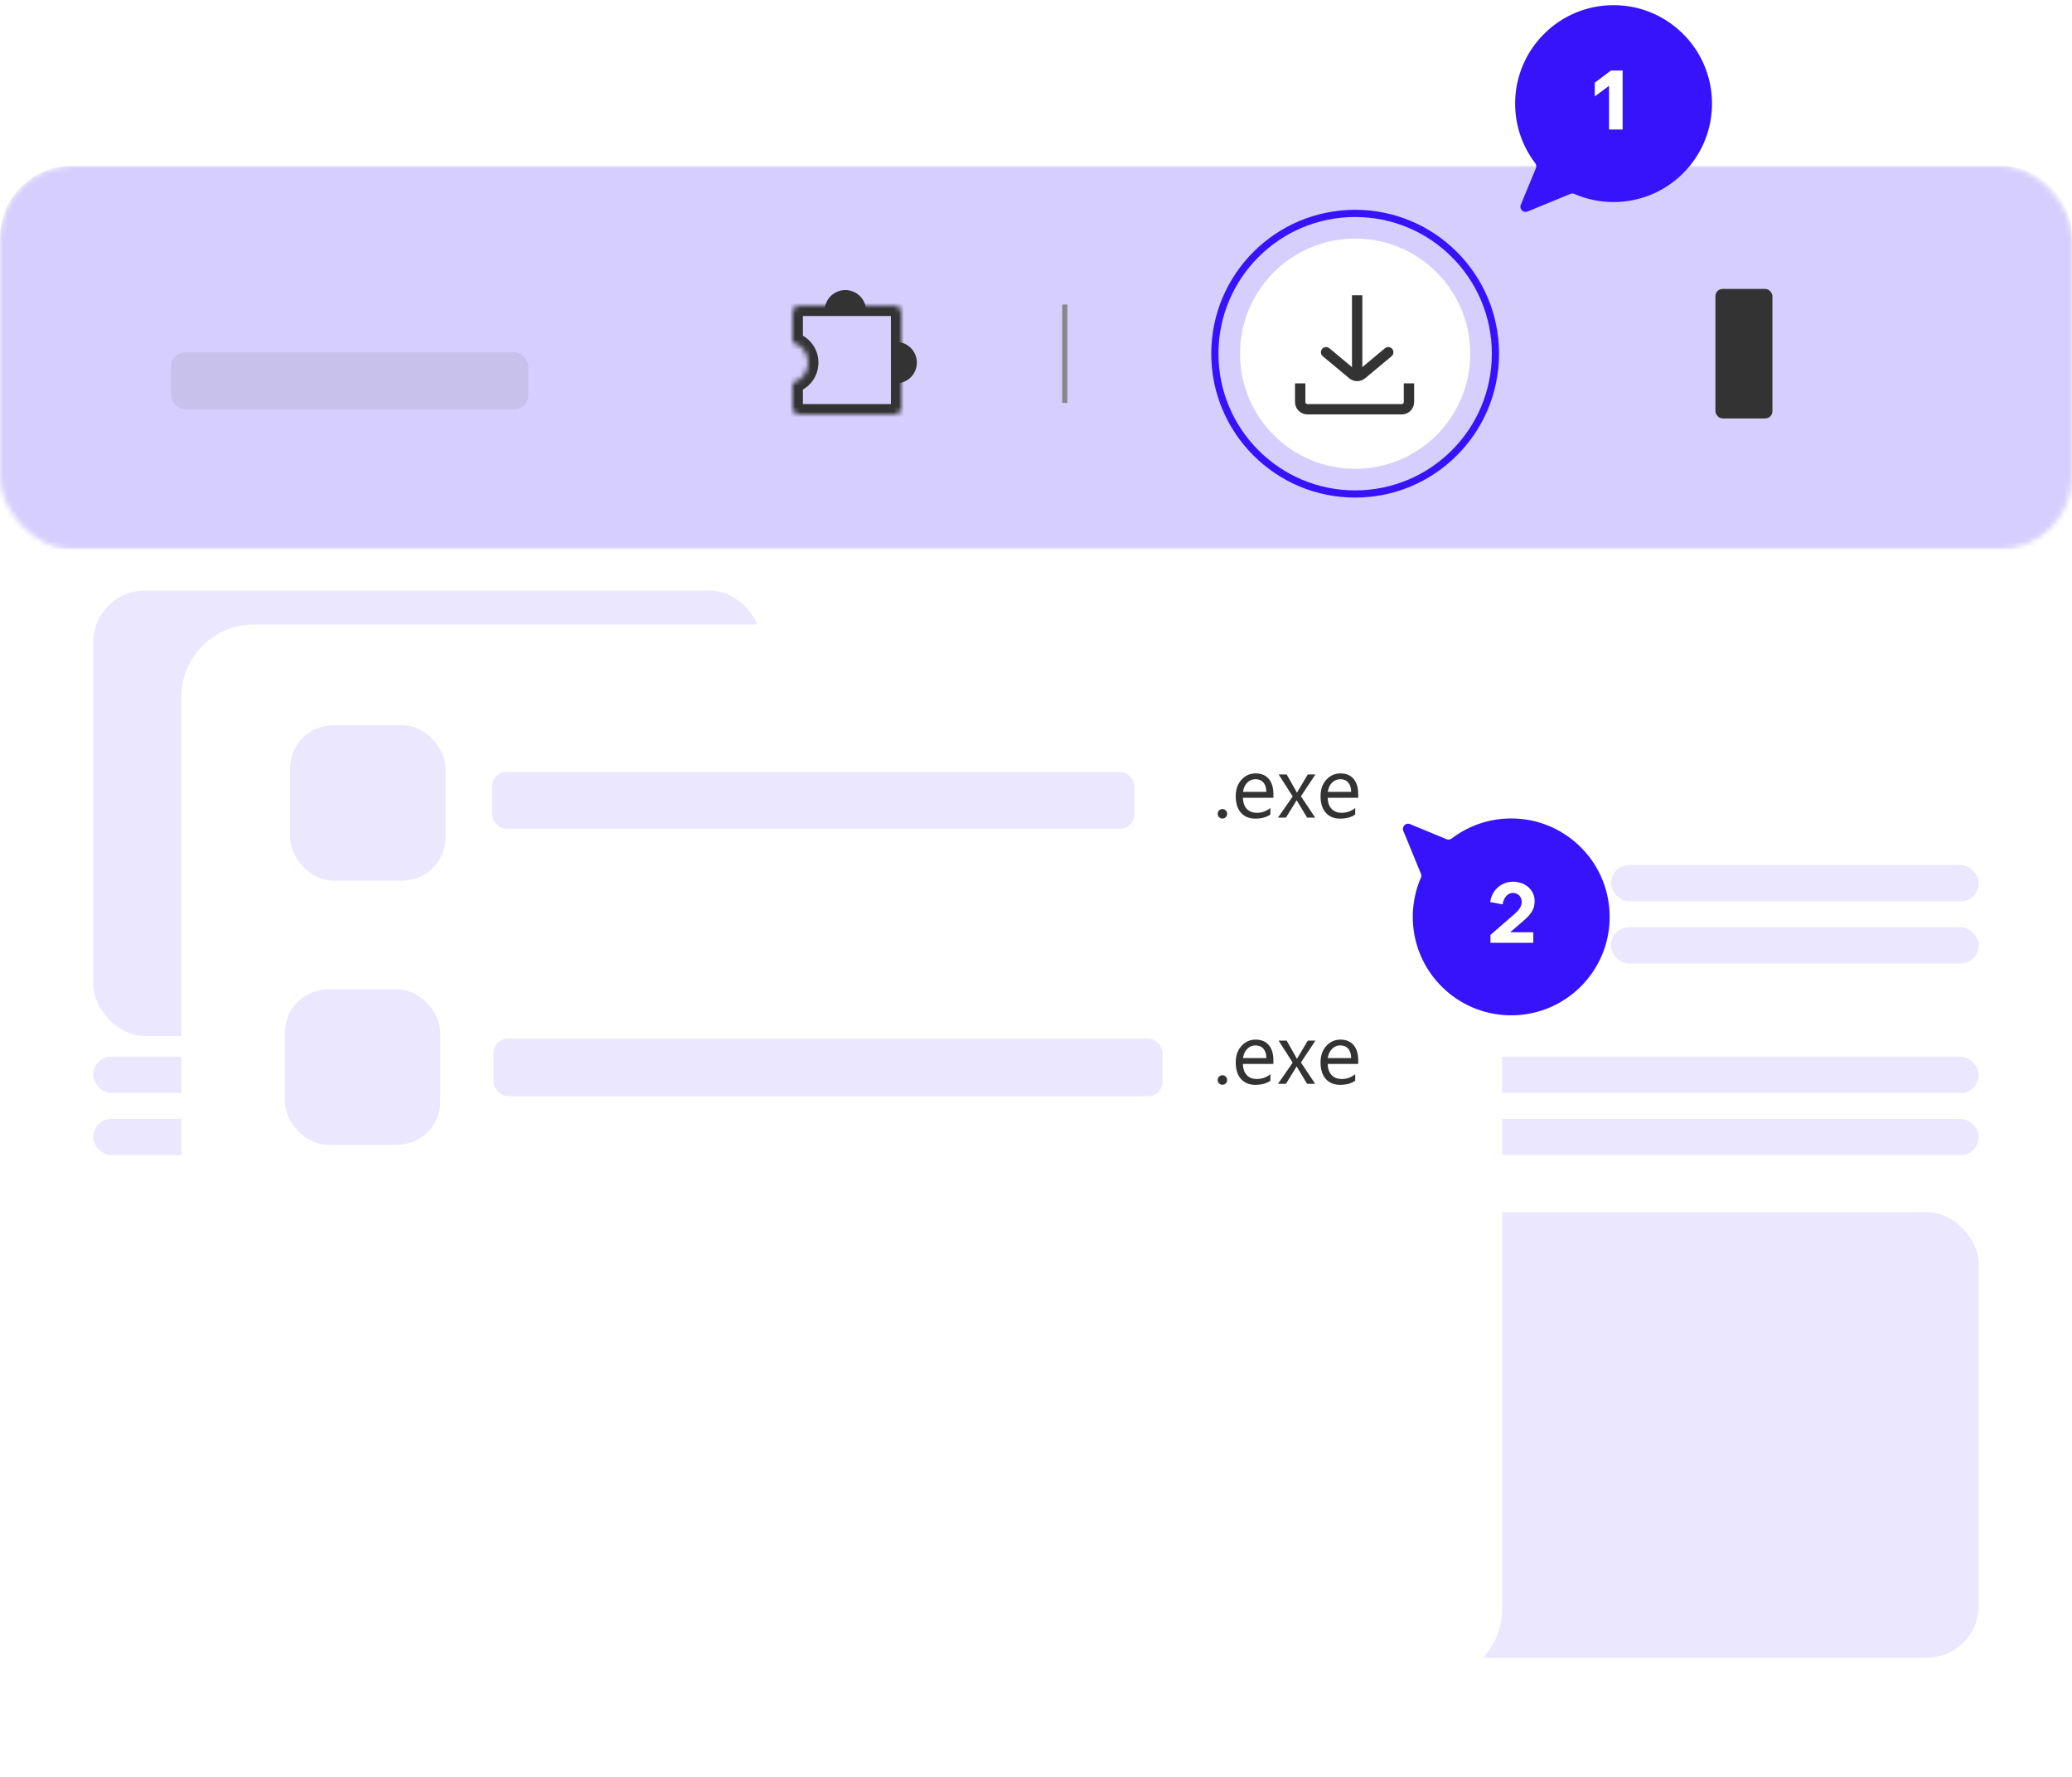 <svg width="400" height="343" fill="none" xmlns="http://www.w3.org/2000/svg"><rect y="32" width="400" height="308" rx="14" fill="#fff"/><rect x="18" y="114" width="129" height="86" rx="10" fill="#3613FA" fill-opacity=".1"/><rect x="253" y="234" width="129" height="86" rx="10" fill="#3613FA" fill-opacity=".1"/><rect x="18" y="204" width="364" height="7" rx="3.5" fill="#3613FA" fill-opacity=".1"/><rect x="311" y="167" width="71" height="7" rx="3.5" fill="#3613FA" fill-opacity=".1"/><rect x="18" y="216" width="364" height="7" rx="3.5" fill="#3613FA" fill-opacity=".1"/><rect x="311" y="179" width="71" height="7" rx="3.5" fill="#3613FA" fill-opacity=".1"/><g filter="url(#a)"><rect x="35" y="115" width="255" height="204" rx="14" fill="#fff"/></g><path d="M272.742 177c0 10.493 8.507 19 19 19 10.494 0 19-8.507 19-19s-8.506-19-19-19a18.917 18.917 0 0 0-11.478 3.858 1.033 1.033 0 0 1-1.017.139l-7.028-2.904c-.822-.339-1.645.482-1.307 1.304l3.396 8.265c.106.257.098.545-.012.8-1 2.311-1.554 4.86-1.554 7.538Z" fill="#3613FA"/><path d="m290.084 174.592-2.4-.464c.304-2.272 2.144-3.92 4.4-3.92 2.368 0 4.176 1.584 4.176 3.76 0 1.536-.72 2.528-2.032 3.68l-2.688 2.32h4.464V182h-8.272v-1.52l4.624-4.016c.752-.672 1.408-1.376 1.408-2.352 0-1.008-.72-1.744-1.712-1.744-.976 0-1.808.944-1.968 2.224Z" fill="#fff"/><path d="M235.983 158.012a.876.876 0 0 1-.643-.268.891.891 0 0 1-.261-.643.89.89 0 0 1 .261-.643.862.862 0 0 1 .643-.277c.255 0 .472.092.651.277a.876.876 0 0 1 .268.643.878.878 0 0 1-.268.643.886.886 0 0 1-.651.268ZM245.83 154h-5.884c.022.928.271 1.644.749 2.149.477.504 1.134.757 1.969.757.939 0 1.801-.31 2.588-.928v1.253c-.732.532-1.701.798-2.905.798-1.178 0-2.103-.377-2.775-1.132-.673-.759-1.01-1.825-1.01-3.198 0-1.297.367-2.352 1.099-3.166.738-.819 1.652-1.228 2.743-1.228 1.09 0 1.934.352 2.531 1.058.596.705.895 1.684.895 2.937v.7Zm-1.367-1.131c-.006-.77-.193-1.37-.562-1.798-.363-.429-.871-.643-1.522-.643-.629 0-1.164.225-1.603.675-.439.45-.711 1.039-.814 1.766h4.501Zm9.48-3.369-2.799 4.215 2.751 4.118h-1.555l-1.636-2.702a16.718 16.718 0 0 1-.366-.634h-.032c-.027.048-.155.26-.383.634l-1.668 2.702h-1.538l2.84-4.085-2.718-4.248h1.554l1.612 2.848c.119.212.236.429.349.651h.033l2.083-3.499h1.473Zm8.26 4.5h-5.883c.021.928.271 1.644.748 2.149.478.504 1.134.757 1.97.757.938 0 1.801-.31 2.588-.928v1.253c-.733.532-1.701.798-2.906.798-1.177 0-2.102-.377-2.775-1.132-.672-.759-1.009-1.825-1.009-3.198 0-1.297.366-2.352 1.099-3.166.738-.819 1.652-1.228 2.742-1.228 1.091 0 1.934.352 2.531 1.058.597.705.895 1.684.895 2.937v.7Zm-1.367-1.131c-.005-.77-.192-1.37-.561-1.798-.364-.429-.871-.643-1.522-.643-.629 0-1.164.225-1.603.675-.44.45-.711 1.039-.814 1.766h4.5ZM235.983 209.401a.876.876 0 0 1-.643-.268.891.891 0 0 1-.261-.643.89.89 0 0 1 .261-.643.862.862 0 0 1 .643-.277c.255 0 .472.092.651.277a.876.876 0 0 1 .268.643.878.878 0 0 1-.268.643.886.886 0 0 1-.651.268Zm9.847-4.012h-5.884c.022.928.271 1.644.749 2.149.477.504 1.134.756 1.969.756.939 0 1.801-.309 2.588-.927v1.253c-.732.532-1.701.797-2.905.797-1.178 0-2.103-.377-2.775-1.131-.673-.759-1.01-1.825-1.01-3.198 0-1.297.367-2.352 1.099-3.166.738-.819 1.652-1.228 2.743-1.228 1.09 0 1.934.352 2.531 1.057.596.706.895 1.685.895 2.938v.7Zm-1.367-1.131c-.006-.77-.193-1.37-.562-1.799-.363-.428-.871-.642-1.522-.642-.629 0-1.164.225-1.603.675-.439.45-.711 1.039-.814 1.766h4.501Zm9.48-3.369-2.799 4.215 2.751 4.118h-1.555l-1.636-2.702a16.718 16.718 0 0 1-.366-.634h-.032c-.027.048-.155.26-.383.634l-1.668 2.702h-1.538l2.84-4.085-2.718-4.248h1.554l1.612 2.848c.119.212.236.429.349.651h.033l2.083-3.499h1.473Zm8.26 4.5h-5.883c.021.928.271 1.644.748 2.149.478.504 1.134.756 1.97.756.938 0 1.801-.309 2.588-.927v1.253c-.733.532-1.701.797-2.906.797-1.177 0-2.102-.377-2.775-1.131-.672-.759-1.009-1.825-1.009-3.198 0-1.297.366-2.352 1.099-3.166.738-.819 1.652-1.228 2.742-1.228 1.091 0 1.934.352 2.531 1.057.597.706.895 1.685.895 2.938v.7Zm-1.367-1.131c-.005-.77-.192-1.37-.561-1.799-.364-.428-.871-.642-1.522-.642-.629 0-1.164.225-1.603.675-.44.45-.711 1.039-.814 1.766h4.5Z" fill="#333"/><rect x="56" y="140" width="30" height="30" rx="8.333" fill="#3613FA" fill-opacity=".1"/><rect x="55" y="191" width="30" height="30" rx="8.333" fill="#3613FA" fill-opacity=".1"/><rect x="95" y="149" width="124" height="11" rx="2.778" fill="#3613FA" fill-opacity=".1"/><rect x="95.277" y="200.5" width="129.167" height="11.111" rx="2.778" fill="#3613FA" fill-opacity=".1"/><mask id="b" style="mask-type:alpha" maskUnits="userSpaceOnUse" x="0" y="32" width="400" height="74"><rect y="32" width="400" height="74" rx="14" fill="#fff"/></mask><g mask="url(#b)"><path d="M0 45.889C0 38.219 6.218 32 13.889 32H386.11C393.782 32 400 38.218 400 45.889V106H0V45.889Z" fill="#3613FA" fill-opacity=".2"/><rect x="33" y="68" width="69" height="11" rx="2.778" fill="#404040" fill-opacity=".1"/></g><mask id="c" fill="#fff"><path fill-rule="evenodd" clip-rule="evenodd" d="M154.389 59A1.39 1.39 0 0 0 153 60.389v5.737a4.002 4.002 0 0 1 0 7.748v4.737c0 .767.622 1.389 1.389 1.389h18.222c.767 0 1.389-.622 1.389-1.389V60.389a1.39 1.39 0 0 0-1.389-1.39h-18.222Z"/></mask><path d="M153 66.126h-2v1.55l1.501.387.499-1.937Zm0 7.748-.499-1.937-1.501.386v1.55h2Zm2-13.485a.611.611 0 0 1-.611.61v-4A3.389 3.389 0 0 0 151 60.39h4Zm0 5.737v-5.737h-4v5.737h4Zm-2.499 1.937A2.001 2.001 0 0 1 154 70h4a6.002 6.002 0 0 0-4.501-5.81l-.998 3.873ZM154 70c0 .93-.635 1.715-1.499 1.937l.998 3.874A6.002 6.002 0 0 0 158 70h-4Zm1 8.611v-4.737h-4v4.737h4Zm-.611-.611c.337 0 .611.273.611.611h-4A3.389 3.389 0 0 0 154.389 82v-4Zm18.222 0h-18.222v4h18.222v-4Zm-.611.611c0-.338.274-.611.611-.611v4A3.389 3.389 0 0 0 176 78.61h-4Zm0-18.222V78.61h4V60.389h-4Zm.611.61a.611.611 0 0 1-.611-.61h4a3.389 3.389 0 0 0-3.389-3.39v4Zm-18.222 0h18.222v-4h-18.222v4Z" fill="#333" mask="url(#c)"/><path d="M163.195 56a4 4 0 0 0-4 4h8a4 4 0 0 0-4-4ZM177 70a4 4 0 0 0-4-4v8a4 4 0 0 0 4-4Z" fill="#333"/><path fill="#888" d="M205.055 58.778h1v19h-1z"/><circle cx="261.61" cy="68.278" r="22.222" fill="#fff"/><circle cx="261.611" cy="68.278" r="27.083" stroke="#3613FA" stroke-width="1.389"/><path d="M251.001 74v3.611c0 .767.622 1.389 1.389 1.389h18.222c.767 0 1.389-.622 1.389-1.389V74" stroke="#333" stroke-width="2"/><path fill="#333" d="M261.001 57h2v15h-2z"/><path d="m256.001 68 5.111 4.259c.515.43 1.263.43 1.778 0L268.001 68" stroke="#333" stroke-width="2" stroke-linecap="round"/><mask id="d" fill="#fff"><rect x="317.166" y="55.778" width="25" height="25" rx="1.389"/></mask><rect x="317.166" y="55.778" width="25" height="25" rx="1.389" stroke="#333" stroke-width="4" mask="url(#d)"/><rect x="331.166" y="55.778" width="11" height="25" rx="1.389" fill="#333"/><path d="M311.5 39c10.493 0 19-8.507 19-19s-8.507-19-19-19-19 8.507-19 19c0 4.313 1.437 8.29 3.858 11.478.221.292.279.679.139 1.017l-2.904 7.028c-.339.822.482 1.645 1.304 1.307l8.265-3.396a1.03 1.03 0 0 1 .8.012c2.311 1 4.86 1.554 7.538 1.554Z" fill="#3613FA"/><path d="M310.625 25v-8.432l-2.752 2.048V15.96l3.136-2.352h2.24V25h-2.624Z" fill="#fff"/><defs><filter id="a" x="16.944" y="102.5" width="291.111" height="240.111" filterUnits="userSpaceOnUse" color-interpolation-filters="sRGB"><feFlood flood-opacity="0" result="BackgroundImageFix"/><feColorMatrix in="SourceAlpha" values="0 0 0 0 0 0 0 0 0 0 0 0 0 0 0 0 0 0 127 0" result="hardAlpha"/><feOffset dy="5.556"/><feGaussianBlur stdDeviation="9.028"/><feComposite in2="hardAlpha" operator="out"/><feColorMatrix values="0 0 0 0 0 0 0 0 0 0 0 0 0 0 0 0 0 0 0.13 0"/><feBlend in2="BackgroundImageFix" result="effect1_dropShadow_12_844"/><feBlend in="SourceGraphic" in2="effect1_dropShadow_12_844" result="shape"/></filter></defs></svg>